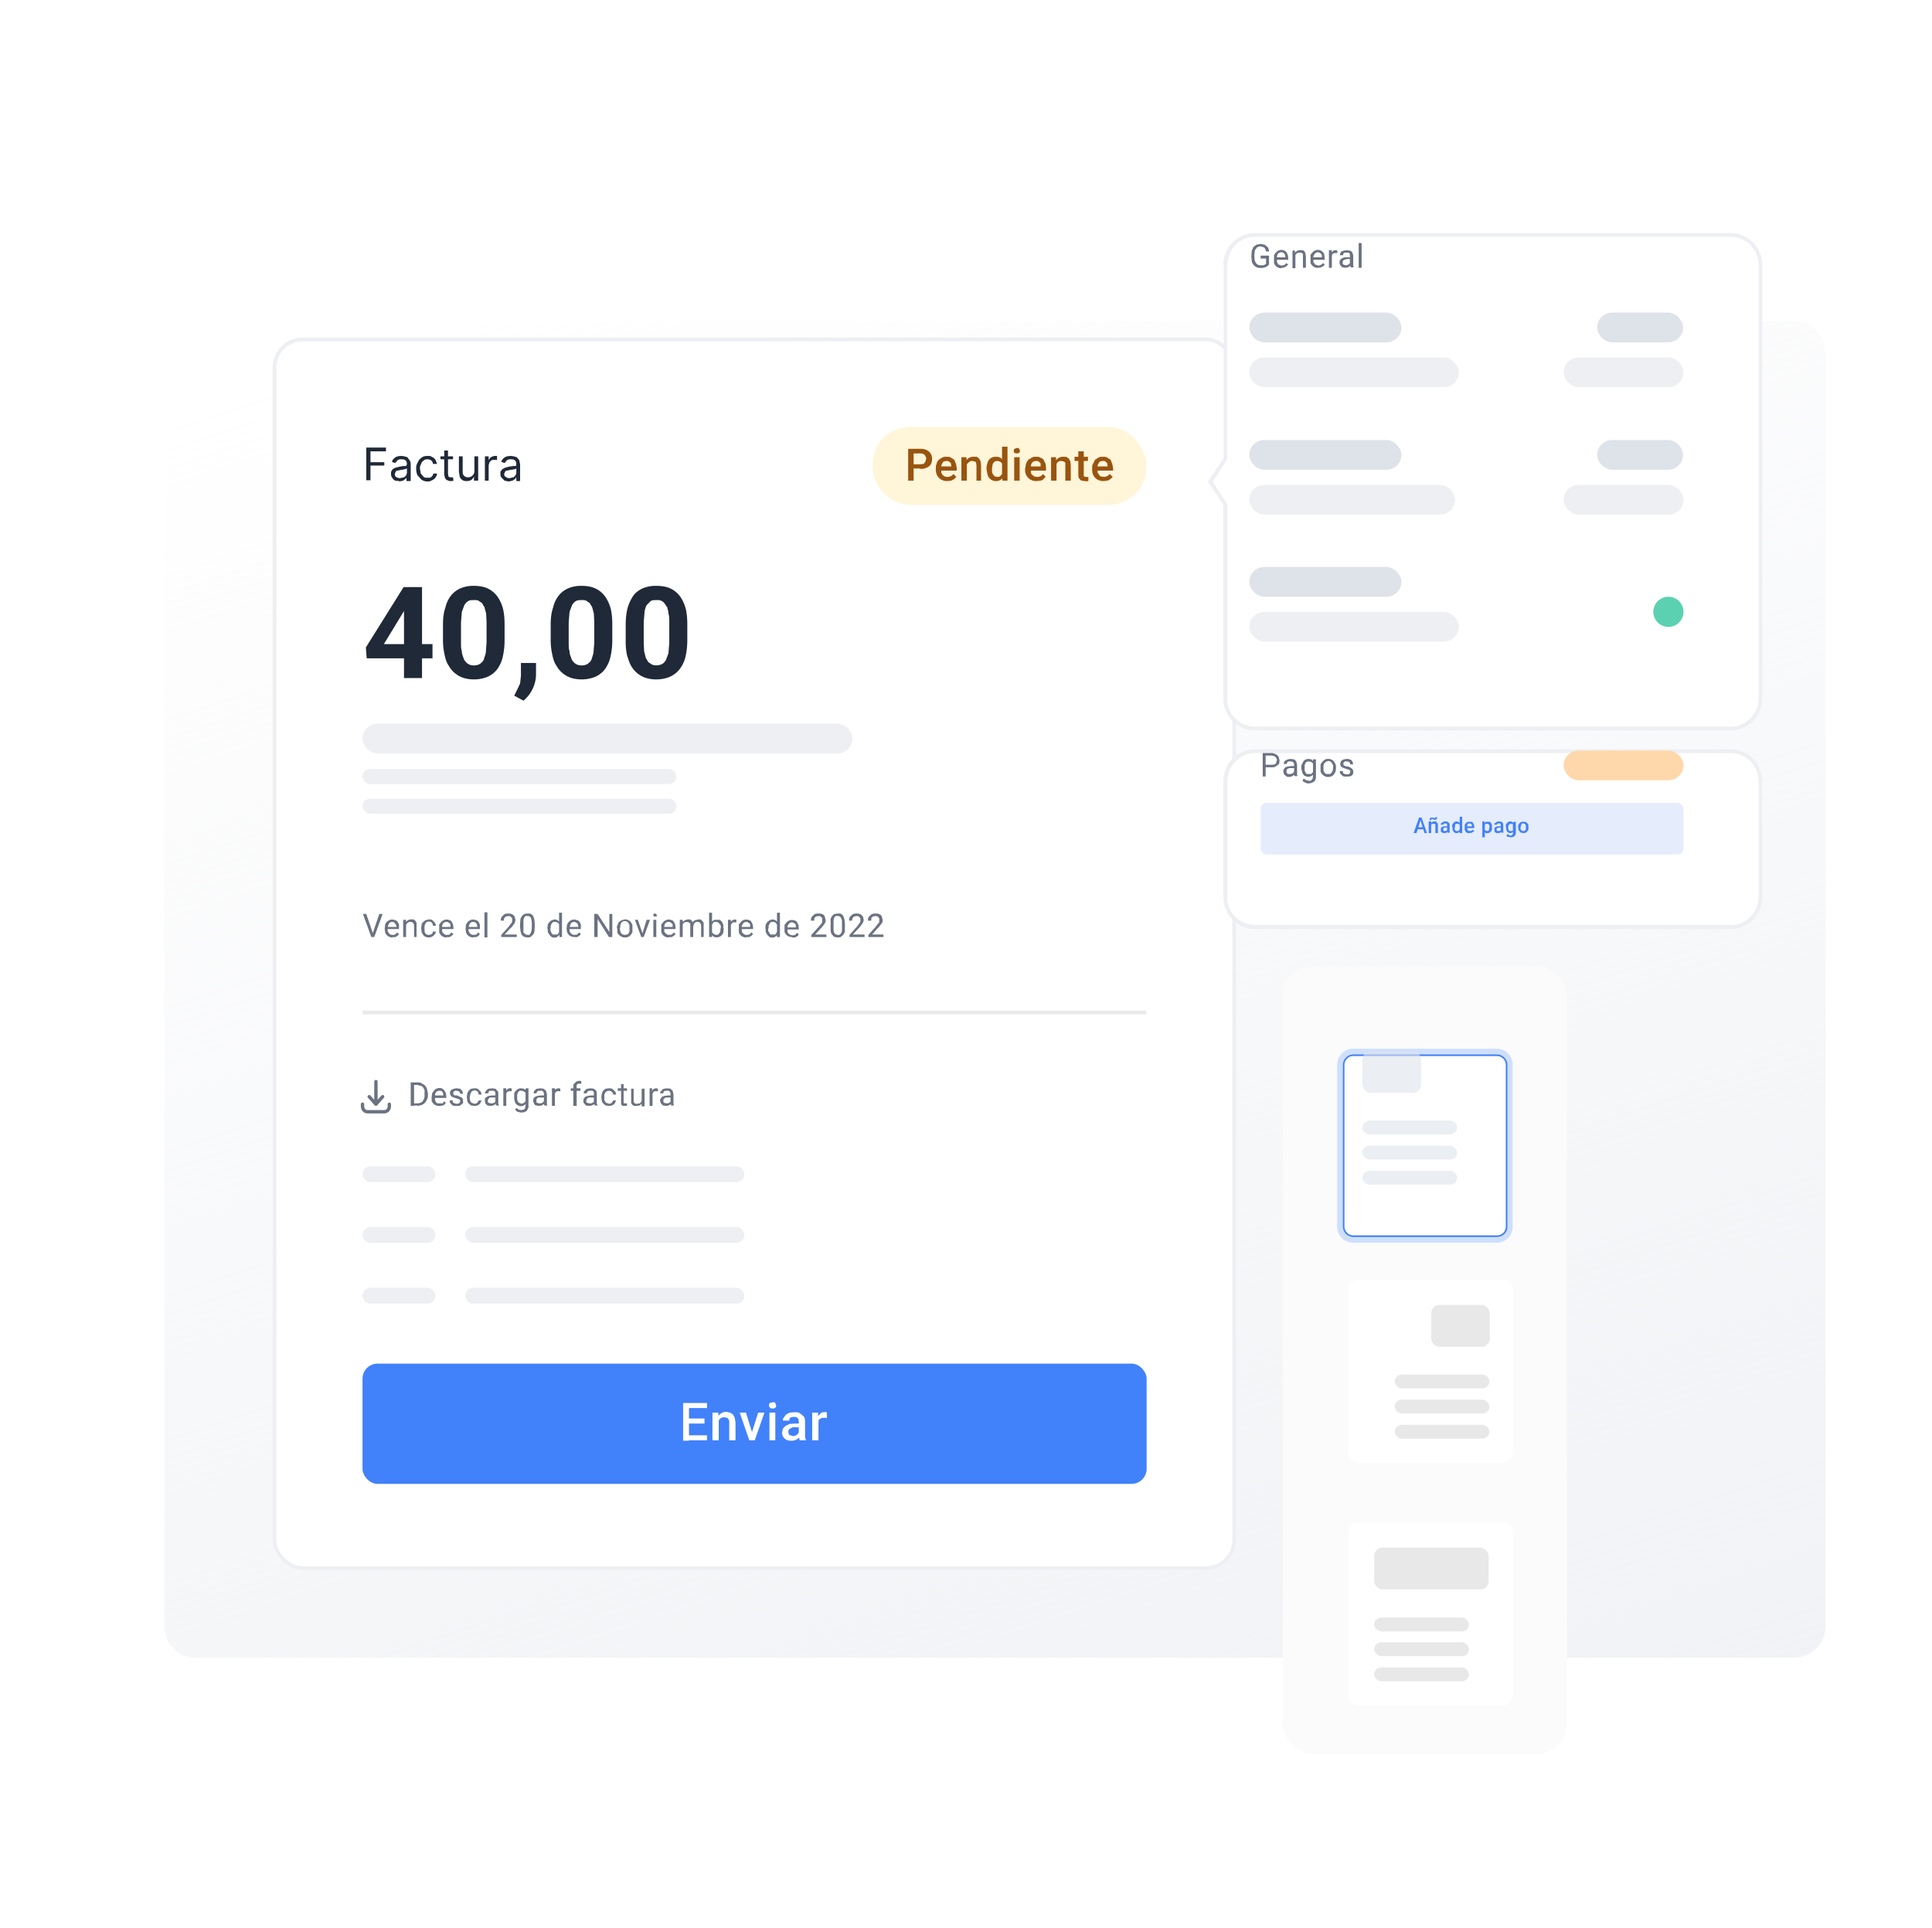 <svg xmlns="http://www.w3.org/2000/svg" fill="none" viewBox="0 0 461 460">
  <path fill="url(#a)" d="M39.2 84.2c0-4.2 3.4-7.6 7.6-7.6H428c4.2 0 7.6 3.4 7.6 7.6V388c0 4.2-3.4 7.6-7.6 7.6H46.8a7.6 7.6 0 0 1-7.6-7.6V84.2Z"/>
  <g filter="url(#b)">
    <rect width="229.9" height="294.1" x="65" y="73.7" fill="#fff" rx="7.1"/>
    <path fill="#1F2937" d="M87.4 108v-8h4.7v.9h-3.7v2.6h3.3v.8h-3.3v3.5h-1Zm7.9 0-1-.1c-.3-.2-.6-.4-.7-.7-.2-.2-.3-.5-.3-1 0-.3 0-.5.2-.7.1-.3.3-.4.5-.5.2-.2.5-.2.8-.3a9 9 0 0 1 1.6-.3h.5l.2-.4c0-.4-.1-.7-.3-.9-.2-.2-.5-.3-1-.3-.4 0-.7 0-1 .3l-.5.6-.8-.3a2 2 0 0 1 1.4-1.3 3.5 3.5 0 0 1 1.6 0l.7.2.5.7c.2.2.3.6.3 1v4h-1v-.9c0 .2-.1.3-.3.4l-.5.4-1 .2Zm.1-.7 1-.2a1.4 1.4 0 0 0 .7-1.3v-.8l-.3.1a4.4 4.4 0 0 1-.9.2 22.5 22.5 0 0 0-1 .2c-.2 0-.4.1-.5.3l-.2.5c0 .3.1.6.3.7.3.2.6.3 1 .3Zm6.6.8c-.6 0-1-.2-1.4-.4l-1-1.1c-.2-.5-.3-1-.3-1.6 0-.6.1-1 .4-1.5.2-.5.5-.8.9-1.1.4-.3.8-.4 1.4-.4.4 0 .8 0 1 .2.4.2.7.4.9.7l.4 1h-1a1 1 0 0 0-.4-.8c-.2-.2-.5-.3-1-.3-.3 0-.6.1-.8.3-.3.2-.5.4-.6.8a2 2 0 0 0-.3 1.1l.2 1.2.7.8c.2.2.5.2.9.2h.6a1.3 1.3 0 0 0 .8-1h.9a2 2 0 0 1-1.2 1.6 2 2 0 0 1-1.1.3Zm6.1-6v.7h-3v-.7h3Zm-2.1-1.4h.9v5.6l.1.5c0 .2.2.2.3.3h.4a1.6 1.6 0 0 0 .4 0l.1.8a1.8 1.8 0 0 1-.6.1c-.3 0-.5 0-.8-.2-.2 0-.4-.2-.6-.5l-.2-.8v-5.8Zm7.2 4.8v-3.4h.9v5.8h-1v-1a2 2 0 0 1-.6.8 2 2 0 0 1-1.1.3 2 2 0 0 1-1-.2c-.3-.2-.5-.4-.7-.8l-.2-1.2v-3.7h.9v3.6c0 .5.1.8.3 1 .3.3.6.4 1 .4a1.5 1.5 0 0 0 1.5-1.6Zm2.5 2.4v-5.8h.9v.9c.2-.3.3-.6.6-.7.3-.2.6-.3 1-.3a8.2 8.2 0 0 1 .4 0v1a3 3 0 0 0-.5-.1l-.8.1-.5.5-.2.7v3.7h-.9Zm5.7.2-1-.2-.7-.7c-.2-.2-.3-.5-.3-1 0-.3 0-.5.2-.7.2-.3.3-.4.6-.5.2-.2.4-.2.7-.3a9 9 0 0 1 1.7-.3h.4c.2-.1.2-.2.2-.4 0-.4-.1-.7-.3-.9-.2-.2-.5-.3-1-.3-.4 0-.7 0-1 .3l-.5.6-.8-.3a2 2 0 0 1 1.4-1.3 3.5 3.5 0 0 1 1.6 0l.7.2.6.7.2 1v4h-.9v-.9l-.3.4-.6.4-.9.2Zm.2-.8.9-.2a1.4 1.4 0 0 0 .7-1.3v-.8l-.2.1a4.4 4.4 0 0 1-1 .2 23 23 0 0 0-1 .2c-.2 0-.4.1-.5.3l-.2.5c0 .3.1.6.4.7.2.2.5.3.9.3Z"/>
    <rect width="65.3" height="18.6" x="208.2" y="95.1" fill="#FFF5D9" rx="8.9"/>
    <path fill="#99540F" d="M219.5 105h-2v-1h2l.9-.1.4-.5.2-.7c0-.2 0-.4-.2-.6 0-.2-.2-.4-.4-.5-.3-.2-.5-.2-.9-.2H218v6.5h-1.3v-7.6h3c.5 0 1 .1 1.4.3a2.2 2.2 0 0 1 1.3 2.1c0 .5-.1 1-.3 1.3a2 2 0 0 1-1 .8c-.4.2-.9.3-1.5.3Zm6.5 3a3 3 0 0 1-1.1-.2 2.5 2.5 0 0 1-1.4-1.4 3 3 0 0 1-.2-1.1v-.2c0-.5 0-.9.2-1.2 0-.4.3-.7.5-1l.8-.5c.3-.2.7-.2 1-.2.4 0 .8 0 1.1.2l.8.5.4 1 .2 1v.6h-4.4v-1h3.1l-.1-.7a1 1 0 0 0-.4-.4c-.2-.2-.4-.2-.7-.2l-.5.1c-.2 0-.3.2-.4.4a2 2 0 0 0-.3.6v1.7l.3.5a1.4 1.4 0 0 0 1.2.5 1.7 1.7 0 0 0 1.4-.7l.7.7-.5.5-.7.4-1 .1Zm4.7-4.5v4.4h-1.3v-5.6h1.2l.1 1.2Zm-.2 1.4h-.4l.1-1.1.5-.9a2 2 0 0 1 1.6-.7h.8l.5.4.4.7.1 1v3.6H233v-3.6l-.1-.7c-.1-.1-.2-.3-.4-.3l-.5-.1a1.2 1.2 0 0 0-1 .5c-.2.1-.3.3-.3.5l-.1.7Zm8.6 1.9v-7h1.3v8.1h-1.2l-.1-1.1Zm-3.7-1.6v-.1c0-.5 0-.9.2-1.2 0-.4.2-.7.4-1a2 2 0 0 1 1.6-.7c.4 0 .7 0 1 .2.2 0 .4.3.6.5l.4 1 .3 1v.4c0 .4-.2.8-.3 1.1a3 3 0 0 1-.4.9 1.9 1.9 0 0 1-1.6.7 2 2 0 0 1-1.6-.8c-.2-.2-.3-.5-.4-.9l-.2-1.1Zm1.3-.1v.8l.3.6.4.4.5.1c.3 0 .6 0 .8-.2l.4-.5.2-.7v-1l-.1-.5c0-.2-.2-.4-.3-.5a1 1 0 0 0-.4-.3l-.5-.1-.6.1-.4.4a2 2 0 0 0-.2.6l-.1.8Zm6.6-2.8v5.6H242v-5.6h1.3Zm-1.4-1.5c0-.2 0-.4.2-.5l.5-.2c.3 0 .4 0 .6.2l.2.5-.2.5-.6.1-.5-.1a.6.6 0 0 1-.2-.5Zm5.5 7.2a3 3 0 0 1-1.2-.2 2.5 2.5 0 0 1-1.4-1.4 3 3 0 0 1-.2-1.1v-.2l.2-1.2c.2-.4.3-.7.6-1l.8-.5c.3-.2.6-.2 1-.2s.8 0 1 .2c.4.1.6.3.8.5l.5 1 .1 1v.6h-4.3v-1h3v-.7a1 1 0 0 0-.4-.4c-.2-.2-.4-.2-.7-.2l-.6.1-.4.4a2 2 0 0 0-.2.6v1.7c0 .2.2.4.3.5l.5.4.6.1a1.7 1.7 0 0 0 1.5-.7l.6.7-.5.5c-.1.2-.4.3-.7.4l-1 .1Zm4.7-4.5v4.4h-1.3v-5.6h1.2v1.2Zm-.2 1.4h-.5l.2-1.1c.1-.4.3-.6.5-.9a2 2 0 0 1 1.6-.7h.7l.6.4.4.7.1 1v3.6h-1.3v-4.3l-.4-.3-.6-.1a1.2 1.2 0 0 0-1 .5l-.2.5-.1.7Zm7.7-2.6v.9h-3.2v-1h3.2Zm-2.3-1.4h1.3v5.9l.3.2h.3a2 2 0 0 0 .5 0v1a3.1 3.1 0 0 1-.9 0l-.7-.1c-.3-.1-.4-.3-.6-.5a2 2 0 0 1-.2-1V101Zm6 7.1a3 3 0 0 1-1.1-.2 2.5 2.5 0 0 1-1.4-1.4 3 3 0 0 1-.2-1.1v-.2c0-.5 0-.9.2-1.2l.5-1 .8-.5c.3-.2.7-.2 1-.2.5 0 .8 0 1.1.2l.8.5.4 1 .2 1v.6h-4.4v-1h3.1l-.1-.7a1 1 0 0 0-.4-.4c-.1-.2-.4-.2-.7-.2l-.5.1c-.2 0-.3.2-.4.4a2 2 0 0 0-.3.6v1.7l.4.5c0 .2.2.3.4.4l.7.1a1.8 1.8 0 0 0 1.4-.7l.7.7-.5.5-.7.4-1 .1Z"/>
    <path fill="#1F2937" d="M103.2 146.9v3.4H87.5l-.2-2.6 9-14.4h3.5l-3.7 6.2-4.5 7.4h11.6Zm-2.5-13.6V155h-4.3v-21.7h4.3Zm19.7 9v3.7c0 1.6-.2 3-.5 4.2a7.7 7.7 0 0 1-1.5 3 6 6 0 0 1-2.3 1.6 8.8 8.8 0 0 1-5.4.2 6.2 6.2 0 0 1-3.6-2.9c-.5-.7-.8-1.6-1-2.6a16 16 0 0 1-.4-3.5v-3.8c0-1.6.2-3 .6-4.1a7 7 0 0 1 1.5-3 6 6 0 0 1 2.3-1.6 8 8 0 0 1 3-.5c.8 0 1.7.1 2.4.3a6 6 0 0 1 3.6 2.9 9 9 0 0 1 1 2.6c.2 1 .3 2.1.3 3.4Zm-4.3 4.3v-5l-.1-2-.4-1.5-.6-1-.9-.6a3 3 0 0 0-1-.1c-.5 0-1 0-1.3.2-.4.2-.7.5-1 1l-.6 1.6-.2 2.5v4.9c0 .8 0 1.4.2 2 0 .6.2 1.1.4 1.6.1.4.3.7.6 1 .2.3.5.4.8.6a3.1 3.1 0 0 0 2.4-.1c.3-.2.7-.5 1-1l.5-1.6.2-2.5Zm11.8 4.8v2.9a8.3 8.3 0 0 1-3 6.1l-2.2-1.2a91.1 91.1 0 0 0 1.4-2.9l.2-1.8v-3.1h3.6Zm18.2-9.2v3.8c0 1.6-.2 3-.5 4.2a7.7 7.7 0 0 1-1.5 3 6 6 0 0 1-2.3 1.6 8.8 8.8 0 0 1-5.4.2 6.2 6.2 0 0 1-3.6-2.9c-.5-.7-.8-1.6-1-2.6a16 16 0 0 1-.4-3.5v-3.8c0-1.6.2-3 .6-4.1a7 7 0 0 1 1.5-3 6 6 0 0 1 2.3-1.6 8 8 0 0 1 3-.5c.8 0 1.7.1 2.4.3a6 6 0 0 1 3.6 2.9 9 9 0 0 1 1 2.6c.2 1 .3 2.1.3 3.4Zm-4.3 4.4v-5l-.1-2-.4-1.5-.6-1-.9-.6a3 3 0 0 0-1-.1c-.5 0-1 0-1.3.2-.4.2-.7.5-1 1l-.6 1.6-.2 2.5v4.9c0 .8 0 1.4.2 2 0 .6.2 1.1.4 1.6.1.4.3.7.6 1 .2.3.5.4.8.6a3.1 3.1 0 0 0 2.4-.1c.3-.2.7-.5 1-1l.5-1.6.2-2.5Zm22.2-4.4v3.8c0 1.6-.2 3-.5 4.2a7.7 7.7 0 0 1-1.6 3 6 6 0 0 1-2.3 1.6 8.8 8.8 0 0 1-5.4.2 6.2 6.2 0 0 1-3.6-2.9c-.4-.7-.7-1.6-1-2.6a16 16 0 0 1-.3-3.5v-3.8c0-1.6.2-3 .5-4.1.4-1.2.9-2.2 1.5-3a6 6 0 0 1 2.3-1.6 8 8 0 0 1 3-.5c.9 0 1.7.1 2.5.3a6 6 0 0 1 3.6 2.9 9 9 0 0 1 1 2.6c.2 1 .3 2.1.3 3.4Zm-4.3 4.4v-5c0-.7 0-1.4-.2-2 0-.6-.2-1-.3-1.5l-.7-1c-.2-.3-.5-.4-.8-.6a3 3 0 0 0-1-.1c-.6 0-1 0-1.4.2l-1 1a5 5 0 0 0-.5 1.6l-.2 2.5v4.9l.1 2 .4 1.6.6 1 .9.6a3.1 3.1 0 0 0 2.3-.1c.4-.2.7-.5 1-1l.6-1.6.2-2.5Z"/>
    <rect width="116.9" height="7.1" x="86.5" y="165.9" fill="#EDEFF3" rx="3.6"/>
    <rect width="74.9" height="3.6" x="86.5" y="176.7" fill="#EDEFF3" rx="1.8"/>
    <rect width="74.9" height="3.6" x="86.5" y="183.8" fill="#EDEFF3" rx="1.8"/>
    <path fill="#6B7280" d="m88.9 216 1.6-4.7h.8l-2 5.5h-.6l.2-.8Zm-1.5-4.7L89 216l.2.8h-.6l-2-5.5h.8Zm6.3 5.6a1.8 1.8 0 0 1-1.8-1.2l-.1-.8v-.2l.1-.9c.1-.2.2-.5.4-.6a1.7 1.7 0 0 1 2-.4c.2 0 .4.2.6.4l.3.6v1.1h-3v-.5h2.4c0-.3 0-.4-.2-.6a1 1 0 0 0-.3-.4.9.9 0 0 0-.5-.2 1 1 0 0 0-.8.4l-.2.5-.1.6v.7l.3.5a1.1 1.1 0 0 0 .9.4l.6-.1.5-.5.4.4-.3.4c-.2 0-.3.2-.5.3a2 2 0 0 1-.7 0Zm3.2-3.3v3.2h-.7v-4.1h.7v.9Zm-.1 1h-.3l.1-.8.3-.6a1.5 1.5 0 0 1 1.2-.6h.6l.4.3.3.5v3.4h-.6v-2.7l-.1-.5-.3-.3a1 1 0 0 0-.5-.1 1 1 0 0 0-.8.4 1.5 1.5 0 0 0-.3 1Zm5.5 1.7.5-.1.4-.3.1-.4h.7c0 .2-.1.5-.3.7a1.7 1.7 0 0 1-1.4.7c-.3 0-.5 0-.8-.2-.2 0-.4-.2-.5-.4a2 2 0 0 1-.4-.7l-.1-.8v-.1l.1-.8c0-.3.2-.5.4-.7l.5-.4.8-.2c.4 0 .6 0 .9.2l.5.5c.2.3.3.5.3.8h-.7l-.1-.5a1 1 0 0 0-.8-.5 1 1 0 0 0-.9.5l-.2.5v1.3l.1.4.4.4.5.1Zm4.3.6a1.8 1.8 0 0 1-1.8-1.2v-1.9l.5-.6a1.7 1.7 0 0 1 2-.4c.2 0 .4.2.5.4l.3.6.1.8v.3h-3v-.5h2.3v-.6a1 1 0 0 0-.4-.4.9.9 0 0 0-.6-.2 1 1 0 0 0-.8.4l-.2.5v1.3c0 .2.2.4.3.5a1.1 1.1 0 0 0 .9.4l.6-.1.4-.5.5.4-.4.4-.5.3a2 2 0 0 1-.7 0Zm6.4 0a1.8 1.8 0 0 1-1.8-1.2l-.1-.8v-.2l.1-.9.4-.6a1.7 1.7 0 0 1 2-.4c.3 0 .4.2.6.4l.3.6v1.1h-3v-.5h2.4l-.1-.6a1 1 0 0 0-.3-.4.9.9 0 0 0-.6-.2 1 1 0 0 0-.8.4l-.2.5-.1.6v.7l.3.5.4.3.5.1.7-.1.4-.5.4.4-.3.4-.5.3a2 2 0 0 1-.7 0Zm3.3-6v6h-.7v-6h.7Zm7 5.3v.6h-3.7v-.5l1.8-2 .5-.7c.2-.1.2-.3.3-.4v-.9l-.4-.4a1 1 0 0 0-.5-.1l-.6.1-.4.4-.1.6h-.7c0-.3 0-.6.2-.9l.6-.6a2 2 0 0 1 1-.2c.3 0 .6 0 .9.2.2 0 .4.3.6.5l.2.8-.1.5-.2.5-.4.4c0 .2-.2.4-.4.5l-1.5 1.6h2.8Zm4.3-2.6v.8l-.1 1.2c-.1.3-.2.6-.4.7l-.5.5a2.1 2.1 0 0 1-1.3 0 .5.5 0 0 1-.5-.3c-.2 0-.3-.2-.4-.4l-.2-.7-.1-1v-.8l.1-1.2.4-.7.5-.4.7-.1h.6a1.3 1.3 0 0 1 .9.8l.2.6.1 1Zm-.7 1v-1.1a4 4 0 0 0-.2-1.2 1 1 0 0 0-.2-.3l-.3-.2a1 1 0 0 0-.4 0 1 1 0 0 0-.4 0l-.3.3-.2.6v3l.3.3.3.2.4.1h.4l.3-.4.2-.5.1-.8Zm6.5 1.4v-5h.7v5.8h-.6v-.8Zm-2.8-1.2.1-1 .4-.6.5-.4.7-.2.6.1.5.4.4.7.1.8v.3l-.1.8-.4.7-.5.4a1.6 1.6 0 0 1-1.3 0l-.5-.5-.4-.7v-.8Zm.7 0 .1.6.2.4c0 .2.2.3.3.4h1.1l.4-.5.2-.5v-1l-.1-.3-.3-.4a1 1 0 0 0-.3-.2 1 1 0 0 0-.5-.1 1 1 0 0 0-.5.1 1 1 0 0 0-.3.4l-.2.4v.6Zm5.8 2a1.8 1.8 0 0 1-1.8-1.2l-.1-.7v-.2l.1-.9.4-.6a1.7 1.7 0 0 1 2-.4c.3 0 .4.2.6.4l.3.6v1.1h-3v-.5h2.4l-.1-.6a1 1 0 0 0-.4-.4.9.9 0 0 0-.5-.2 1 1 0 0 0-.8.4l-.2.5-.1.6v.7l.3.5.4.3.5.1.6-.1.5-.5.4.4-.3.4c-.2 0-.3.2-.5.3a2 2 0 0 1-.7 0Zm9-5.5v5.5h-.8l-2.7-4.3v4.3h-.8v-5.5h.8l2.8 4.3v-4.3h.7Zm1.1 3.5v-.1c0-.3 0-.6.2-.8 0-.3.2-.5.3-.7l.6-.4.8-.2c.3 0 .6 0 .8.2.2 0 .4.2.6.4l.4.7v1.8l-.4.6a1.7 1.7 0 0 1-1.4.6c-.3 0-.5 0-.8-.2a1.8 1.8 0 0 1-1-1v-1Zm.7-.1.1.7.2.5.4.3.5.1.5-.1c.2 0 .3-.2.4-.3l.2-.5V214l-.2-.5a1 1 0 0 0-.9-.5 1 1 0 0 0-.9.5l-.2.5v.6Zm5.3 1.5 1.1-3.5h.8l-1.5 4.1h-.5l.1-.6Zm-1-3.5 1.2 3.5.1.6h-.5l-1.5-4.1h.8Zm4.4 0v4.1h-.7v-4.1h.7Zm-.7-1.1v-.3l.4-.1.3.1.1.3v.3h-.7l-.1-.3Zm3.7 5.3a1.8 1.8 0 0 1-1.8-1.2v-1.9l.5-.6a1.7 1.7 0 0 1 2-.4c.2 0 .4.2.5.4l.3.6.1.8v.3h-3v-.5h2.3v-.6a1 1 0 0 0-.4-.4.9.9 0 0 0-.6-.2 1 1 0 0 0-.8.4l-.2.5v1.3c0 .2.2.4.3.5l.4.3.5.1.6-.1.5-.5.4.4-.4.4-.5.3a2 2 0 0 1-.7 0Zm3.3-3.4v3.3h-.7v-4.1h.7v.8Zm-.1 1h-.4l.1-.7c.1-.2.2-.5.4-.6l.5-.4.7-.2h.5l.5.3.2.5.1.7v2.7h-.7v-3.2c-.1-.2-.3-.2-.4-.3l-.4-.1-.6.1-.3.3-.2.5v.5Zm2.6-.3-.4.1v-.6l.4-.6c.1-.1.3-.3.5-.3l.7-.2h.6l.4.4.3.4v3.4h-.6v-2.7l-.1-.5-.3-.3a1.2 1.2 0 0 0-1 0l-.2.2-.2.3v.4Zm3.8-3.2h.7v5.8h-.7V211Zm3.5 3.7-.1 1-.3.6-.5.4-.7.2-.7-.1-.5-.4a2 2 0 0 1-.3-.7l-.2-.8v-.3c0-.3 0-.6.2-.8 0-.3.2-.5.3-.7l.5-.4h1.4l.5.5.3.7v.8Zm-.7 0v-.6l-.3-.4a1 1 0 0 0-.8-.5h-.5a1 1 0 0 0-.3.3l-.2.4-.2.4v1l.2.4.4.4.6.2.5-.1.3-.4.2-.4v-.6Zm2.4-1.4v3.5h-.7v-4.1h.7v.6Zm1.3-.6v.6h-.8l-.3.3-.2.3v.4l-.3.1v-.7l.3-.6.4-.3a1.1 1.1 0 0 1 1-.1Zm2.4 4.2a1.8 1.8 0 0 1-1.8-1.2v-1.9l.5-.6a1.7 1.7 0 0 1 2-.4c.2 0 .4.2.5.4l.3.6.1.8v.3h-3v-.5h2.3v-.6a1 1 0 0 0-.4-.4.9.9 0 0 0-.6-.2 1 1 0 0 0-.7.4l-.3.5v1.3c0 .2.2.4.3.5a1.1 1.1 0 0 0 .9.4l.6-.1.5-.5.4.4-.4.4-.5.3a2 2 0 0 1-.7 0Zm7.3-.9v-5h.7v5.8h-.7v-.8Zm-2.8-1.2.1-1 .4-.6.5-.4.6-.2.7.1.5.4c.1.2.3.4.3.7l.2.8v.3c0 .3 0 .6-.2.8 0 .3-.2.5-.3.7l-.5.4a1.6 1.6 0 0 1-1.3 0l-.5-.5-.4-.7v-.8Zm.7 0v.6l.3.4c0 .2.2.3.3.4h1.1c.1-.2.3-.3.3-.5l.3-.5v-1l-.2-.3-.2-.4a1 1 0 0 0-.3-.2 1 1 0 0 0-.5-.1 1 1 0 0 0-.5.1 1 1 0 0 0-.3.4l-.2.4v.6Zm5.7 2a1.8 1.8 0 0 1-1.8-1.2v-1.7l.5-.6a1.7 1.7 0 0 1 2-.4c.2 0 .4.2.5.4l.3.6.1.8v.3h-3v-.5h2.3v-.6a1 1 0 0 0-.4-.4.9.9 0 0 0-.6-.2 1 1 0 0 0-.7.4l-.3.5v1.3c0 .2.2.4.3.5l.4.3.5.1.6-.1.5-.5.4.4-.3.4-.6.3a2 2 0 0 1-.7 0Zm8.2-.6v.6h-3.6v-.5l1.8-2 .6-.7.2-.4v-.9l-.4-.4a1 1 0 0 0-.5-.1l-.6.1-.4.4v.6h-.8c0-.3 0-.6.2-.9l.6-.6a2 2 0 0 1 1-.2c.4 0 .7 0 1 .2.2 0 .4.3.5.5l.2.8v.5l-.3.5-.3.4-.4.5-1.5 1.6h2.7Zm4.4-2.6v2l-.4.7-.6.5a2.1 2.1 0 0 1-1.3 0 .5.5 0 0 1-.5-.3l-.4-.4-.2-.7v-3l.4-.7.5-.4.8-.1h.6a1.3 1.3 0 0 1 .8.8l.2.6.1 1Zm-.7 1v-1.8l-.2-.5a1 1 0 0 0-.2-.3l-.3-.2a1 1 0 0 0-.3 0 1 1 0 0 0-.5 0l-.3.3-.2.6v2.5l.1.5.2.3.3.2.4.1h.4l.4-.4.2-.5v-.8Zm5.4 1.6v.6h-3.6v-.5l1.8-2 .5-.7.3-.4v-.9l-.4-.4a1 1 0 0 0-.5-.1l-.6.1-.4.4-.1.6h-.7c0-.3 0-.6.2-.9l.6-.6a2 2 0 0 1 1-.2c.3 0 .6 0 .9.2.2 0 .4.3.6.5l.2.8-.1.5-.3.5-.3.4-.4.5-1.5 1.6h2.8Zm4.5 0v.6h-3.6v-.5l1.8-2 .5-.7c.2-.1.3-.3.3-.4v-.9l-.4-.4a1 1 0 0 0-.5-.1l-.6.1-.4.4v.6h-.8c0-.3 0-.6.2-.9l.6-.6a2 2 0 0 1 1-.2c.4 0 .7 0 1 .2.2 0 .4.3.5.5l.2.8v.5l-.3.5-.4.4c0 .2-.2.4-.4.5l-1.4 1.6h2.7Z"/>
    <path stroke="#1F2937" stroke-width=".9" d="M86.5 234.8h187" opacity=".1"/>
    <path stroke="#6B7280" stroke-linecap="round" stroke-linejoin="round" stroke-width=".8" d="M86.5 256.7v.5c0 .7.5 1.3 1.2 1.3h4c.7 0 1.2-.6 1.2-1.3v-.5m-1.6-1.8-1.6 1.8m0 0-1.6-1.8m1.6 1.8v-5.4"/>
    <path fill="#6B7280" d="M99.6 257h-1.2v-.5h1.2a2 2 0 0 0 1-.3c.2-.1.4-.4.5-.7.2-.3.2-.6.2-1v-1.2l-.4-.7c-.2-.1-.3-.3-.6-.3l-.7-.2h-1.2v-.6h1.2c.4 0 .7 0 1 .2l.8.5c.2.3.4.5.5.9l.2 1v.4c0 .4 0 .7-.2 1a2.3 2.3 0 0 1-1.3 1.4l-1 .2Zm-.8-5.5v5.6H98v-5.6h.7Zm6 5.6a1.8 1.8 0 0 1-1.8-1.2v-.9l.1-.9.5-.7a1.7 1.7 0 0 1 2-.4l.5.5.3.6.1.8v.3h-3v-.6h2.3l-.1-.6a1 1 0 0 0-.3-.4.9.9 0 0 0-.6-.1 1 1 0 0 0-.8.4l-.2.4v1.4l.2.5.4.3h1.2l.4-.5.4.4-.3.3c-.1.2-.3.3-.5.3a2 2 0 0 1-.7.1Zm5-1.1v-.3l-.3-.2-.6-.2a5 5 0 0 1-.6-.2l-.5-.2a1 1 0 0 1-.3-.4 1 1 0 0 1 0-1l.3-.3.5-.2.6-.1.9.1.5.5.2.7h-.7l-.1-.4-.3-.2a1 1 0 0 0-.5-.1 1 1 0 0 0-.4 0l-.3.3a.6.6 0 0 0 0 .5v.1l.4.2h.5l.8.4c.2 0 .4.2.5.4l.1.5v.5l-.4.4-.5.3h-.7a2 2 0 0 1-.9-.1l-.5-.5c-.2-.3-.2-.5-.2-.7h.7l.1.5.4.2a1.5 1.5 0 0 0 1 0l.2-.2.1-.3Zm3.4.6.5-.1.3-.3.2-.4h.7l-.3.7a1.7 1.7 0 0 1-1.4.6l-.8-.1-.6-.5a2 2 0 0 1-.3-.6l-.1-.8v-.2l.1-.8.3-.6.6-.5.8-.1c.4 0 .6 0 .9.2l.5.5c.2.2.3.5.3.8h-.7l-.1-.5a1 1 0 0 0-.8-.5 1 1 0 0 0-.9.5l-.2.5-.1.5v.7l.2.5c.1.1.2.3.4.3l.5.2Zm5-.2v-2.6l-.4-.3a1 1 0 0 0-.5 0h-.4c-.2 0-.3.2-.3.3l-.1.3h-.8c0-.2 0-.3.2-.4 0-.2.1-.3.3-.4.1-.2.3-.3.5-.3l.7-.1.8.1.5.5c.2.2.2.4.2.8v2.3l.2.4h-.8v-.6Zm.1-1.8v.5h-1.2c-.2 0-.3 0-.4.2l-.2.2-.1.3v.4l.3.2.5.1a1.2 1.2 0 0 0 1-.4v-.4l.4.3-.2.4a1.7 1.7 0 0 1-.7.6l-.6.1-.8-.1-.5-.5-.1-.6v-.6l.5-.4.5-.2.8-.1h.8Zm2.5-1v3.5h-.7v-4.2h.7v.7Zm1.3-.7v.7h-.7l-.4.2-.2.4v.4h-.3l.1-.6.2-.6.4-.4a1.1 1.1 0 0 1 1 0Zm3.4 0h.6v4c0 .4 0 .8-.2 1-.1.3-.3.5-.6.6a2 2 0 0 1-1.4.1 2 2 0 0 1-.6-.2l-.4-.4.3-.4.6.4.5.1.6-.1c.2 0 .3-.2.4-.4l.1-.6v-4Zm-2.8 2.2v-1c.1-.2.2-.5.4-.6a1.5 1.5 0 0 1 1.2-.6l.7.1.5.4.3.6.1.8v.4l-.1.8-.3.6-.5.4a1.6 1.6 0 0 1-1.4 0l-.5-.4a2 2 0 0 1-.3-.7 3 3 0 0 1-.1-.8Zm.7-.1v.6l.2.5c.1.1.2.3.4.3l.4.2.6-.2.4-.4.2-.5v-1l-.1-.3c0-.2-.2-.3-.3-.4a1 1 0 0 0-.3-.2l-.4-.1a1 1 0 0 0-.5 0 1 1 0 0 0-.4.4l-.2.5v.6Zm6.4 1.4v-2.2l-.1-.4-.3-.3a1 1 0 0 0-.5 0h-.5l-.3.3-.1.3h-.7l.1-.4c0-.2.2-.3.3-.4.2-.2.3-.3.5-.3l.7-.1.8.1.6.5.2.8v2.3l.1.4h-.7l-.1-.3v-.3Zm0-1.8v.5h-1.2c-.1 0-.3 0-.4.2l-.2.2v.7s.1.2.3.2l.4.1a1.2 1.2 0 0 0 1-.4l.1-.4.3.3-.1.4a1.7 1.7 0 0 1-.8.6l-.6.1-.7-.1c-.3-.1-.4-.3-.5-.5l-.2-.6.1-.6.4-.4.6-.2.8-.1h.8Zm2.6-1v3.5h-.7v-4.2h.7v.7Zm1.3-.7v.7h-.8l-.3.2-.2.4-.1.4h-.2v-.6l.3-.6c0-.2.2-.3.4-.4a1.1 1.1 0 0 1 .9 0Zm3.8 4.2h-.7v-4.6c0-.3 0-.5.2-.7l.5-.5.7-.2a2 2 0 0 1 .5.1v.6h-.8l-.3.3v5Zm1-4.2v.6h-2.3v-.6h2.2Zm3.2 3.5v-2.6l-.3-.3a1 1 0 0 0-.5 0h-.5l-.3.3-.1.3h-.7v-.4l.4-.4c.2-.2.3-.3.5-.3l.7-.1.8.1.6.5.1.8v2.3l.2.4h-.7l-.1-.3v-.3Zm.2-1.8v.5h-1.3c-.1 0-.3 0-.4.2l-.2.2-.1.3v.4l.3.2.5.1a1.2 1.2 0 0 0 1-.4l.1-.4.3.3-.1.4a1.7 1.7 0 0 1-.8.6l-.6.1-.8-.1-.4-.5c-.2-.1-.2-.3-.2-.6l.1-.6.4-.4.6-.2.7-.1h.9Zm3.4 2 .5-.1.3-.3.2-.4h.7l-.3.7a1.7 1.7 0 0 1-1.4.6l-.8-.1-.6-.5a2 2 0 0 1-.3-.6l-.1-.8v-.2l.1-.8.3-.6.6-.5.8-.1c.3 0 .6 0 .9.2l.5.5c.2.2.3.5.3.8h-.7c0-.2 0-.4-.2-.5l-.3-.3a1 1 0 0 0-.5-.1 1 1 0 0 0-.9.5l-.2.4v1.2l.2.5c.1.1.2.3.4.3l.5.2Zm4.3-3.7v.6h-2.2v-.6h2.2Zm-1.5-1h.7v4.5l.3.1h.2a1.2 1.2 0 0 0 .3 0v.6h-1a.8.8 0 0 1-.4-.4V252Zm5 4.2V253h.7v4.2h-.7v-1Zm0-.8h.4l-.1.7-.3.6-.5.4-.7.1h-.6a1.1 1.1 0 0 1-.7-.8V253h.6v3.2l.3.3.2.1h.3l.7-.1.4-.5v-.6Zm2.6-1.7v3.5h-.7v-4.2h.6v.7Zm1.3-.7v.7h-.8l-.3.2-.2.4-.1.4h-.2v-.6l.3-.6c0-.2.2-.3.4-.4a1.1 1.1 0 0 1 .9 0Zm3 3.5v-2.2l-.1-.4-.3-.3a1 1 0 0 0-.5 0h-.4c-.2 0-.3.2-.4.3v.3h-.8l.1-.4.4-.4c.1-.2.3-.3.5-.3l.7-.1.8.1.5.5.2.8v2.3l.1.4h-.7v-.3l-.1-.3Zm.1-1.8v.5H159c-.2 0-.3 0-.4.2l-.3.2v.7l.3.2.4.1a1.2 1.2 0 0 0 1-.4l.2-.4.3.3-.2.4a1.7 1.7 0 0 1-.8.6l-.6.1-.7-.1-.5-.5-.2-.6c0-.2 0-.4.2-.6l.3-.4.6-.2.8-.1h.8Z"/>
    <rect width="17.4" height="3.8" x="86.5" y="271.5" fill="#EDEFF3" rx="1.9"/>
    <rect width="66.6" height="3.8" x="111" y="271.5" fill="#EDEFF3" rx="1.9"/>
    <rect width="17.4" height="3.8" x="86.5" y="286" fill="#EDEFF3" rx="1.9"/>
    <rect width="66.6" height="3.8" x="111" y="286" fill="#EDEFF3" rx="1.9"/>
    <rect width="17.4" height="3.8" x="86.5" y="300.5" fill="#EDEFF3" rx="1.9"/>
    <rect width="66.6" height="3.8" x="111" y="300.5" fill="#EDEFF3" rx="1.9"/>
    <rect width="187.1" height="28.7" x="86.5" y="318.6" fill="#4181FA" rx="3.6"/>
    <path fill="#fff" d="M168.7 335.7v1.2H164v-1.2h4.7Zm-4.3-7.7v9H163v-9h1.5Zm3.7 3.7v1.2H164v-1.2h4.1Zm.6-3.7v1.2H164V328h4.7Zm2.8 3.7v5.2H170v-6.6h1.4v1.4Zm-.3 1.7h-.5c0-.5 0-1 .2-1.3l.5-1a2.4 2.4 0 0 1 2-1l.8.2.7.4.4.8.2 1.1v4.3H174v-4.3c0-.3 0-.5-.2-.7 0-.2-.2-.3-.4-.4l-.6-.1a1.4 1.4 0 0 0-1.2.6l-.3.6-.1.8Zm8 2.3 1.7-5.4h1.5l-2.3 6.6h-1l.2-1.2Zm-1.2-5.4 1.7 5.5v1.1h-.9l-2.3-6.6h1.5Zm7 0v6.6h-1.4v-6.6h1.5Zm-1.5-1.7c0-.3 0-.4.2-.6l.7-.2c.2 0 .4 0 .6.2l.2.6c0 .2 0 .4-.2.5-.2.2-.4.2-.6.2-.3 0-.5 0-.7-.2a.7.7 0 0 1-.2-.5Zm7.1 7v-3.2l-.1-.6-.4-.4-.7-.1-.6.1a1 1 0 0 0-.4.3l-.1.5h-1.5c0-.3 0-.5.2-.7l.5-.7.9-.5 1.1-.1c.5 0 1 0 1.3.2l1 .8c.2.3.3.7.3 1.2v3.8l.2.6v.1h-1.5l-.1-.6-.1-.7Zm.2-2.7v.9h-1a3 3 0 0 0-.7 0l-.6.3a1 1 0 0 0-.4.8l.1.5c.1.2.2.3.4.3l.6.2a1.6 1.6 0 0 0 1.3-.7l.2-.5.5.7-.3.5c0 .2-.2.4-.4.5a2.3 2.3 0 0 1-1.6.6c-.5 0-.8 0-1.2-.2a2 2 0 0 1-.8-.7 2 2 0 0 1-.3-1l.2-1 .6-.6 1-.5 1.3-.1h1.1Zm4.5-1.3v5.3h-1.5v-6.6h1.4v1.3Zm2-1.3v1.3a3 3 0 0 0-1.3 0 1.3 1.3 0 0 0-.8.9v.6h-.4l.1-1.1c0-.4.2-.7.4-1l.6-.6a1.7 1.7 0 0 1 1.2-.2h.2Z"/>
    <rect width="229" height="293.2" x="65.5" y="74.2" stroke="#EDEFF3" stroke-width=".9" rx="6.7"/>
  </g>
  <g filter="url(#c)">
    <path fill="#fff" fill-rule="evenodd" d="M288.3 55c0-4 3.2-7.2 7.1-7.2h113.4c4 0 7.2 3.2 7.2 7.2v103.5c0 4-3.2 7.2-7.2 7.2H295.4a7 7 0 0 1-7.1-7.2v-46.4l-3.6-5.3 3.6-5.4V55Zm0 123.2c0-4 3.2-7.2 7.1-7.2h113.4c4 0 7.2 3.2 7.2 7.2v27.7a7 7 0 0 1-7.2 7.1H295.4a7 7 0 0 1-7.1-7.1v-27.7Z" clip-rule="evenodd"/>
    <path fill="#EDEFF3" d="M288.3 112.1h.4v-.2l-.4.2Zm-3.6-5.3-.4-.3-.1.3.1.2.4-.2Zm3.6-5.4.3.2h.1v-.2h-.4Zm7.1-54a7.6 7.6 0 0 0-7.6 7.6h1c0-3.7 3-6.7 6.6-6.7v-1Zm113.4 0H295.4v.9h113.4v-1Zm7.6 7.6c0-4.2-3.4-7.6-7.6-7.6v.9c3.7 0 6.7 3 6.7 6.7h.9Zm0 103.5V55h-.9v103.5h.9Zm-7.6 7.6c4.2 0 7.6-3.4 7.6-7.6h-.9c0 3.7-3 6.7-6.7 6.7v1Zm-113.4 0h113.4v-.9H295.4v1Zm-7.6-7.6c0 4.2 3.4 7.6 7.6 7.6v-.9c-3.7 0-6.7-3-6.7-6.7h-.9Zm0-46.4v46.4h1v-46.4h-1Zm-3.5-5.1 3.6 5.4.7-.5-3.5-5.4-.8.5Zm3.6-5.9-3.6 5.4.8.5 3.5-5.4-.7-.5Zm0-46.1v46.4h.8V55h-.9Zm7.5 115.6a7.6 7.6 0 0 0-7.6 7.6h1c0-3.7 3-6.7 6.6-6.7v-.9Zm113.4 0H295.4v.9h113.4v-.9Zm7.6 7.6c0-4.2-3.4-7.6-7.6-7.6v.9c3.7 0 6.7 3 6.7 6.7h.9Zm0 27.7v-27.7h-.9v27.7h.9Zm-7.6 7.6c4.2 0 7.6-3.4 7.6-7.6h-.9c0 3.7-3 6.7-6.7 6.7v.9Zm-113.4 0h113.4v-1H295.4v1Zm-7.6-7.6c0 4.2 3.4 7.6 7.6 7.6v-1c-3.7 0-6.7-3-6.7-6.6h-.9Zm0-27.7v27.7h1v-27.7h-1Z"/>
  </g>
  <path fill="#6B7280" d="M303.5 183.1H302v-.6h1.5l.7-.1c.1-.1.3-.2.3-.4l.2-.6c0-.1 0-.3-.2-.5a1 1 0 0 0-.3-.4l-.7-.2H302v5h-.7v-5.6h2c.5 0 .8.1 1.1.3.3.1.5.3.7.6l.2.8c0 .4 0 .7-.2 1l-.7.5c-.3.2-.6.2-1 .2Zm5.3 1.5v-2.1l-.1-.5-.3-.2a1 1 0 0 0-.5-.1h-.5l-.3.3-.1.3h-.7l.1-.4c0-.2.2-.3.3-.4l.6-.3.6-.1.8.1c.3.1.4.3.6.5l.2.8v2.3l.1.4h-.7l-.1-.2v-.4Zm0-1.8v.5h-1.2l-.4.2-.2.2v.7l.3.3h.4a1.2 1.2 0 0 0 1-.4l.1-.4.3.3-.1.4a1.7 1.7 0 0 1-1.4.8c-.3 0-.5 0-.7-.2l-.5-.4-.2-.7.1-.5.4-.5.6-.2.8-.1h.8Zm4.6-1.6h.6v4c0 .4 0 .7-.2 1a1 1 0 0 1-.6.5 2 2 0 0 1-1.4.2 2 2 0 0 1-.6-.3c-.2 0-.3-.2-.4-.4l.3-.4.6.4.5.1h.6l.4-.5.1-.6v-4.1Zm-2.9 2c0-.3 0-.6.2-.9l.3-.6a1.5 1.5 0 0 1 1.2-.6l.7.1.4.4.4.6.1.9v.3l-.1.8c-.1.3-.2.5-.4.6 0 .2-.3.3-.4.4a1.6 1.6 0 0 1-1.4 0c-.2 0-.4-.2-.5-.4a1 1 0 0 1-.3-.7 3 3 0 0 1-.2-.8Zm.8 0v.7l.2.4.3.4h1.1l.4-.5.2-.5v-1l-.1-.3c0-.2-.2-.3-.3-.4a1 1 0 0 0-.3-.2l-.5-.1a1 1 0 0 0-.5.1 1 1 0 0 0-.3.3l-.2.5v.6Zm3.8 0v-.8l.5-.7.5-.4c.3-.2.5-.2.8-.2.3 0 .6 0 .8.2.2 0 .4.2.6.4l.4.7.1.8-.1.9-.4.7a1.7 1.7 0 0 1-1.4.6c-.3 0-.5 0-.8-.2a1.8 1.8 0 0 1-1-1.1v-.8Zm.7 0v.7l.2.4.4.4h1l.4-.4.2-.4.1-.6v-.7l-.3-.5a1 1 0 0 0-.9-.5 1 1 0 0 0-.5.2l-.4.3-.2.5v.6Zm6.4 1v-.3l-.3-.2-.6-.2-.6-.2-.5-.2a1 1 0 0 1-.4-.8l.1-.5.3-.4.5-.2.6-.1c.4 0 .6 0 .9.2.2 0 .4.2.5.4l.2.7h-.7l-.1-.4-.3-.2a1 1 0 0 0-.5-.1 1 1 0 0 0-.4 0l-.3.3a.6.6 0 0 0 0 .5v.1l.4.2.5.1c.3 0 .6.2.8.3l.5.4.1.5a1 1 0 0 1-.4 1l-.5.2h-.7a2 2 0 0 1-.9-.1l-.5-.5c-.2-.2-.2-.5-.2-.7h.7l.1.5.4.2a1.5 1.5 0 0 0 1 0l.2-.2.1-.3ZM302.8 61v2.1a1.8 1.8 0 0 1-1 .7 3.1 3.1 0 0 1-1.9 0 2.1 2.1 0 0 1-1.2-1.4l-.1-1.1v-.4l.1-1.1.4-.9.7-.5 1-.2 1 .2.7.6c.2.3.3.6.3 1h-.7l-.2-.6a1 1 0 0 0-.4-.4l-.7-.2c-.3 0-.5 0-.7.2-.2 0-.3.2-.4.4-.2.1-.3.4-.3.6l-.1.9v.4l.1.9.3.6a1.4 1.4 0 0 0 1.2.5h.6l.4-.2.2-.2v-1.2h-1.3V61h2Zm3 3a1.8 1.8 0 0 1-1.8-1.2v-2l.5-.6a1.7 1.7 0 0 1 2-.4l.5.4.3.7.1.8v.3h-3v-.6h2.3l-.1-.6a1 1 0 0 0-.3-.4.9.9 0 0 0-.6-.2 1 1 0 0 0-.8.4l-.2.5v1.4l.2.4c.1.2.3.3.4.3l.5.2.7-.2.4-.4.5.3-.4.4-.5.3a2 2 0 0 1-.7.1Zm3.3-3.4V64h-.7v-4.2h.6v1Zm-.2 1h-.3l.1-.8.4-.6a1.5 1.5 0 0 1 1.2-.5h.5c.2 0 .3.2.5.3l.2.5.1.7v2.7h-.7v-3.3l-.4-.3a1 1 0 0 0-.4 0 1 1 0 0 0-.9.4 1.6 1.6 0 0 0-.3 1Zm5.6 2.3a1.8 1.8 0 0 1-1.8-1.2v-1.9l.5-.6a1.7 1.7 0 0 1 2-.4l.5.4c.2.2.3.4.3.7l.1.8v.3h-3v-.6h2.3v-.6a1 1 0 0 0-.4-.4.9.9 0 0 0-.6-.2 1 1 0 0 0-.7.4l-.3.5v1.4c0 .2.2.3.3.4 0 .2.2.3.4.3l.5.2.6-.2.5-.4.4.3-.3.4-.6.3a2 2 0 0 1-.7.1Zm3.3-3.5v3.5h-.7v-4.2h.7v.7Zm1.3-.7v.7h-.8l-.3.2-.2.3v.5h-.3v-.6l.3-.6.4-.4a1.1 1.1 0 0 1 .9 0Zm3 3.4v-2.5l-.3-.3a1 1 0 0 0-.5 0h-.5l-.3.3v.3h-.8l.1-.5.3-.4.6-.2.6-.1.8.1c.3.1.5.3.6.5l.2.7v2.4l.1.4h-.7l-.1-.3v-.4Zm.2-1.7v.4h-.7l-.5.1-.4.1-.3.3v.7l.3.2.4.1a1.2 1.2 0 0 0 1-.5l.1-.3.3.3-.1.3a1.7 1.7 0 0 1-.8.7l-.6.1-.7-.1-.5-.5-.2-.6.1-.6.4-.4.6-.3h1.6Zm2.6-3.4v5.9h-.7V58h.7Z"/>
  <circle cx="398.1" cy="146" r="3.6" fill="#5CD1B2"/>
  <rect width="28.6" height="7.1" x="373.1" y="179.1" fill="#FED7AA" rx="3.6"/>
  <rect width="100.9" height="12.3" x="300.8" y="191.6" fill="#E5ECFB" rx="1.4"/>
  <path fill="#4181FA" d="m339 195.6-1 3.2h-.7l1.3-3.7h.4v.5Zm.9 3.2-1-3.2-.1-.5h.4l1.3 3.7h-.6Zm0-1.4v.5h-2v-.5h2Zm1.6-.8v2.2h-.6V196h.6v.5Zm-.1.7h-.2v-.5l.3-.4a1 1 0 0 1 .8-.4h.3l.3.3.2.3v2.2h-.6v-2.1l-.2-.1h-.2a.6.6 0 0 0-.5.1l-.2.3v.3Zm1.2-2.3h.3v.3l-.2.3h-.7l-.1-.2h-.3l-.1.3h-.4l.1-.4.2-.2h.6l.2.1h.3v-.2Zm2.7 3.2v-1.5l-.2-.2h-.5l-.2.2v.1h-.6v-.3l.3-.2.3-.2a1.5 1.5 0 0 1 1 0 .8.8 0 0 1 .5.8v1.6l.1.2h-.6v-.5Zm.1-1v.3h-.7l-.2.1-.1.2a.4.4 0 0 0 0 .3l.1.2h.2a.7.7 0 0 0 .6-.2v-.2l.3.2-.1.2-.2.3a1 1 0 0 1-.7.2 1 1 0 0 1-.4-.1.8.8 0 0 1-.4-.3v-.8l.2-.2.4-.2h1Zm2.9 1v-3.3h.6v3.9h-.6v-.6Zm-1.8-.8v-.6l.3-.4a1 1 0 0 1 .8-.4l.4.1.3.3.2.4.1.5v.7l-.3.4c0 .2-.2.2-.3.3a1 1 0 0 1-.4.1 1 1 0 0 1-.5-.1 1 1 0 0 1-.3-.3l-.2-.4v-.6Zm.6 0v.4l.1.3.2.2h.6l.2-.3.2-.3v-.5l-.1-.3-.1-.2-.2-.1h-.6l-.2.2v.6Zm3.6 1.4h-.5a1.2 1.2 0 0 1-.7-.8v-1.2l.3-.4.4-.3h1l.3.3.2.4.1.5v.3h-2v-.4h1.4v-.4l-.2-.2-.3-.1h-.3l-.2.2-.1.3v.8l.1.3a.7.7 0 0 0 .6.2.8.8 0 0 0 .6-.3l.4.3-.3.2-.3.2-.5.1Zm3.6-2.2v3.2h-.6V196h.5v.5Zm1.7.8v.6l-.2.4-.4.3a1 1 0 0 1-.4.1 1 1 0 0 1-.5 0 1 1 0 0 1-.3-.4l-.2-.4v-1.2l.2-.4.3-.3h.9c.2 0 .3.2.4.3l.2.4v.6Zm-.6 0v-.4l-.1-.2-.2-.2h-.6l-.1.1-.2.2v1.1l.3.2.3.1a.5.5 0 0 0 .5-.2v-.3l.1-.4Zm2.7.8v-1.5l-.2-.2h-.5l-.2.2v.1h-.6v-.3l.3-.2.3-.2a1.5 1.5 0 0 1 1 0c.2 0 .3.2.4.3l.1.5v1.6l.1.2h-.6v-.5Zm.1-1v.3h-.7l-.2.1a.4.4 0 0 0-.2.3v.2l.2.2h.2a.7.7 0 0 0 .6-.2v-.2l.2.2v.2l-.2.3a1 1 0 0 1-.7.2 1 1 0 0 1-.5-.1.8.8 0 0 1-.3-.3v-.8l.2-.2.4-.2h1Zm3-1.1h.5v2.6c0 .2 0 .4-.2.6a1 1 0 0 1-.4.4 1.4 1.4 0 0 1-1 0h-.4a.9.9 0 0 1-.2-.3l.2-.4.4.3a.9.9 0 0 0 .7 0l.2-.3v-2.3l.1-.6Zm-1.9 1.3v-.6l.3-.4a1 1 0 0 1 .8-.4l.4.1.3.3.2.4.1.5v.7l-.3.4a.9.9 0 0 1-.7.4 1 1 0 0 1-.8-.4l-.2-.4v-.6Zm.6 0v.4l.1.3.2.2h.7l.2-.3v-1.1l-.1-.2-.2-.1h-.6l-.1.2-.2.2v.4Zm2.3 0 .1-.6.3-.4.4-.3h1l.4.3.3.4v1.2l-.3.4a1.1 1.1 0 0 1-.9.4l-.5-.1c-.2 0-.3-.2-.4-.3l-.3-.4v-.6Zm.6 0v.4l.2.3.2.2h.3a.6.6 0 0 0 .5-.2l.1-.3v-.7l-.1-.3a.6.6 0 0 0-.5-.3h-.3l-.2.3-.1.3v.3Z"/>
  <g clip-path="url(#d)">
    <rect width="36.3" height="7.1" x="298.1" y="74.6" fill="#DEE2E9" rx="3.6"/>
    <rect width="50" height="7.1" x="298.1" y="85.3" fill="#EDEFF3" rx="3.6"/>
    <rect width="36.3" height="7.1" x="298.1" y="105" fill="#DEE2E9" rx="3.6"/>
    <rect width="49.1" height="7.1" x="298.1" y="115.7" fill="#EDEFF3" rx="3.6"/>
    <rect width="36.3" height="7.1" x="298.1" y="135.3" fill="#DEE2E9" rx="3.6"/>
    <rect width="50" height="7.1" x="298.1" y="146" fill="#EDEFF3" rx="3.6"/>
  </g>
  <g clip-path="url(#e)">
    <rect width="20.5" height="7.1" x="381.1" y="74.6" fill="#DEE2E9" rx="3.6"/>
    <rect width="28.6" height="7.1" x="373.1" y="85.3" fill="#EDEFF3" rx="3.6"/>
    <rect width="20.5" height="7.1" x="381.1" y="105" fill="#DEE2E9" rx="3.6"/>
    <rect width="28.6" height="7.1" x="373.1" y="115.7" fill="#EDEFF3" rx="3.6"/>
  </g>
  <g filter="url(#f)">
    <rect width="67.8" height="188" x="306.1" y="223.7" fill="#FBFBFB" rx="7.1"/>
    <g filter="url(#g)">
      <path fill="#D9E6FC" d="M320.4 240.5c0-1.4 1.1-2.5 2.5-2.5h34.3c1.4 0 2.5 1.1 2.5 2.5v38.6c0 1.4-1.1 2.5-2.5 2.5h-34.3a2.5 2.5 0 0 1-2.5-2.5v-38.6Z"/>
      <path stroke="#CEDFFE" stroke-width="1.3" d="M323 237.3a3.2 3.2 0 0 0-3.3 3.2v38.6c0 1.8 1.5 3.2 3.2 3.2h34.3c1.7 0 3.1-1.4 3.1-3.2v-38.6c0-1.7-1.4-3.2-3.1-3.2h-34.3Z"/>
    </g>
    <g filter="url(#h)">
      <path fill="#fff" d="M320.4 240.5c0-1.4 1.1-2.5 2.5-2.5h34.3c1.4 0 2.5 1.1 2.5 2.5v38.6c0 1.4-1.1 2.5-2.5 2.5h-34.3a2.5 2.5 0 0 1-2.5-2.5v-38.6Z"/>
      <path stroke="#4181FA" stroke-width=".4" d="M320.6 240.5c0-1.2 1-2.3 2.3-2.3h34.3c1.2 0 2.3 1 2.3 2.3v38.6c0 1.3-1 2.3-2.3 2.3h-34.3c-1.2 0-2.3-1-2.3-2.3v-38.6Z"/>
    </g>
    <rect width="22.6" height="3.3" x="325.1" y="272.6" fill="#DEE2E9" opacity=".6" rx="1.7"/>
    <rect width="22.6" height="3.3" x="325.1" y="266.6" fill="#DEE2E9" opacity=".6" rx="1.7"/>
    <rect width="22.6" height="3.3" x="325.1" y="260.6" fill="#DEE2E9" opacity=".6" rx="1.7"/>
    <rect width="14" height="10" x="325.1" y="244" fill="#DEE2E9" opacity=".6" rx="2"/>
    <g filter="url(#i)">
      <path fill="#fff" d="M320.4 298.4c0-1.4 1.1-2.5 2.5-2.5h34.3c1.4 0 2.5 1.1 2.5 2.5v38.7c0 1.3-1.1 2.5-2.5 2.5h-34.3a2.5 2.5 0 0 1-2.5-2.5v-38.7Z"/>
      <rect width="22.6" height="3.3" x="331.5" y="330.5" fill="#E8E8E8" rx="1.7"/>
      <rect width="22.6" height="3.3" x="331.5" y="324.5" fill="#E8E8E8" rx="1.7"/>
      <rect width="22.6" height="3.3" x="331.5" y="318.5" fill="#E8E8E8" rx="1.7"/>
      <rect width="14" height="10" x="340.2" y="301.9" fill="#E8E8E8" rx="2"/>
    </g>
    <g filter="url(#j)">
      <path fill="#fff" d="M320.4 356.3c0-1.3 1.1-2.5 2.5-2.5h34.3c1.4 0 2.5 1.2 2.5 2.5V395c0 1.4-1.1 2.5-2.5 2.5h-34.3a2.5 2.5 0 0 1-2.5-2.5v-38.7Z"/>
      <rect width="22.6" height="3.3" x="326.6" y="388.4" fill="#E8E8E8" rx="1.7"/>
      <rect width="22.6" height="3.3" x="326.6" y="382.4" fill="#E8E8E8" rx="1.7"/>
      <rect width="22.6" height="3.3" x="326.6" y="376.5" fill="#E8E8E8" rx="1.7"/>
      <rect width="27.3" height="10" x="326.6" y="359.8" fill="#E8E8E8" rx="2"/>
    </g>
  </g>
  <defs>
    <filter id="b" width="243.5" height="307.7" x="58.3" y="73.7" color-interpolation-filters="sRGB" filterUnits="userSpaceOnUse">
      <feFlood flood-opacity="0" result="BackgroundImageFix"/>
      <feColorMatrix in="SourceAlpha" result="hardAlpha" values="0 0 0 0 0 0 0 0 0 0 0 0 0 0 0 0 0 0 127 0"/>
      <feOffset dy="6.8"/>
      <feGaussianBlur stdDeviation="3.4"/>
      <feColorMatrix values="0 0 0 0 0.828 0 0 0 0 0.835 0 0 0 0 0.846 0 0 0 0.3 0"/>
      <feBlend in2="BackgroundImageFix" result="effect1_dropShadow_572_47802"/>
      <feBlend in="SourceGraphic" in2="effect1_dropShadow_572_47802" result="shape"/>
    </filter>
    <filter id="c" width="173.1" height="207" x="267.8" y="35.1" color-interpolation-filters="sRGB" filterUnits="userSpaceOnUse">
      <feFlood flood-opacity="0" result="BackgroundImageFix"/>
      <feColorMatrix in="SourceAlpha" result="hardAlpha" values="0 0 0 0 0 0 0 0 0 0 0 0 0 0 0 0 0 0 127 0"/>
      <feOffset dx="4.1" dy="8.2"/>
      <feGaussianBlur stdDeviation="10.2"/>
      <feComposite in2="hardAlpha" operator="out"/>
      <feColorMatrix values="0 0 0 0 0.753 0 0 0 0 0.753 0 0 0 0 0.753 0 0 0 0.35 0"/>
      <feBlend in2="BackgroundImageFix" result="effect1_dropShadow_572_47802"/>
      <feBlend in="SourceGraphic" in2="effect1_dropShadow_572_47802" result="shape"/>
    </filter>
    <filter id="f" width="81.4" height="201.6" x="299.4" y="223.7" color-interpolation-filters="sRGB" filterUnits="userSpaceOnUse">
      <feFlood flood-opacity="0" result="BackgroundImageFix"/>
      <feColorMatrix in="SourceAlpha" result="hardAlpha" values="0 0 0 0 0 0 0 0 0 0 0 0 0 0 0 0 0 0 127 0"/>
      <feOffset dy="6.8"/>
      <feGaussianBlur stdDeviation="3.4"/>
      <feColorMatrix values="0 0 0 0 0.828 0 0 0 0 0.835 0 0 0 0 0.846 0 0 0 0.3 0"/>
      <feBlend in2="BackgroundImageFix" result="effect1_dropShadow_572_47802"/>
      <feBlend in="SourceGraphic" in2="effect1_dropShadow_572_47802" result="shape"/>
    </filter>
    <filter id="g" width="55.5" height="59.8" x="312.3" y="236.7" color-interpolation-filters="sRGB" filterUnits="userSpaceOnUse">
      <feFlood flood-opacity="0" result="BackgroundImageFix"/>
      <feColorMatrix in="SourceAlpha" result="hardAlpha" values="0 0 0 0 0 0 0 0 0 0 0 0 0 0 0 0 0 0 127 0"/>
      <feOffset dy="6.8"/>
      <feGaussianBlur stdDeviation="3.4"/>
      <feColorMatrix values="0 0 0 0 0.828 0 0 0 0 0.835 0 0 0 0 0.846 0 0 0 0.3 0"/>
      <feBlend in2="BackgroundImageFix" result="effect1_dropShadow_572_47802"/>
      <feBlend in="SourceGraphic" in2="effect1_dropShadow_572_47802" result="shape"/>
    </filter>
    <filter id="h" width="52.8" height="57.2" x="313.6" y="238" color-interpolation-filters="sRGB" filterUnits="userSpaceOnUse">
      <feFlood flood-opacity="0" result="BackgroundImageFix"/>
      <feColorMatrix in="SourceAlpha" result="hardAlpha" values="0 0 0 0 0 0 0 0 0 0 0 0 0 0 0 0 0 0 127 0"/>
      <feOffset dy="6.8"/>
      <feGaussianBlur stdDeviation="3.4"/>
      <feColorMatrix values="0 0 0 0 0.828 0 0 0 0 0.835 0 0 0 0 0.846 0 0 0 0.3 0"/>
      <feBlend in2="BackgroundImageFix" result="effect1_dropShadow_572_47802"/>
      <feBlend in="SourceGraphic" in2="effect1_dropShadow_572_47802" result="shape"/>
    </filter>
    <filter id="i" width="51.2" height="55.6" x="315.8" y="292.6" color-interpolation-filters="sRGB" filterUnits="userSpaceOnUse">
      <feFlood flood-opacity="0" result="BackgroundImageFix"/>
      <feColorMatrix in="SourceAlpha" result="hardAlpha" values="0 0 0 0 0 0 0 0 0 0 0 0 0 0 0 0 0 0 127 0"/>
      <feOffset dx="1.3" dy="2.7"/>
      <feGaussianBlur stdDeviation="3"/>
      <feColorMatrix values="0 0 0 0 0.753 0 0 0 0 0.753 0 0 0 0 0.753 0 0 0 0.35 0"/>
      <feBlend in2="BackgroundImageFix" result="effect1_dropShadow_572_47802"/>
      <feBlend in="SourceGraphic" in2="effect1_dropShadow_572_47802" result="shape"/>
    </filter>
    <filter id="j" width="51.2" height="55.6" x="315.8" y="350.5" color-interpolation-filters="sRGB" filterUnits="userSpaceOnUse">
      <feFlood flood-opacity="0" result="BackgroundImageFix"/>
      <feColorMatrix in="SourceAlpha" result="hardAlpha" values="0 0 0 0 0 0 0 0 0 0 0 0 0 0 0 0 0 0 127 0"/>
      <feOffset dx="1.3" dy="2.7"/>
      <feGaussianBlur stdDeviation="3"/>
      <feColorMatrix values="0 0 0 0 0.753 0 0 0 0 0.753 0 0 0 0 0.753 0 0 0 0.35 0"/>
      <feBlend in2="BackgroundImageFix" result="effect1_dropShadow_572_47802"/>
      <feBlend in="SourceGraphic" in2="effect1_dropShadow_572_47802" result="shape"/>
    </filter>
    <clipPath id="d">
      <path fill="#fff" d="M0 0h83.9v78.6H0z" transform="translate(298 74.6)"/>
    </clipPath>
    <clipPath id="e">
      <path fill="#fff" d="M0 0h30.4v78.6H0z" transform="translate(371.3 74.6)"/>
    </clipPath>
    <linearGradient id="a" x1="89.3" x2="254.2" y1="76.6" y2="569" gradientUnits="userSpaceOnUse">
      <stop stop-color="#EDEFF3" stop-opacity="0"/>
      <stop offset="1" stop-color="#EDEFF3"/>
    </linearGradient>
  </defs>
</svg>
